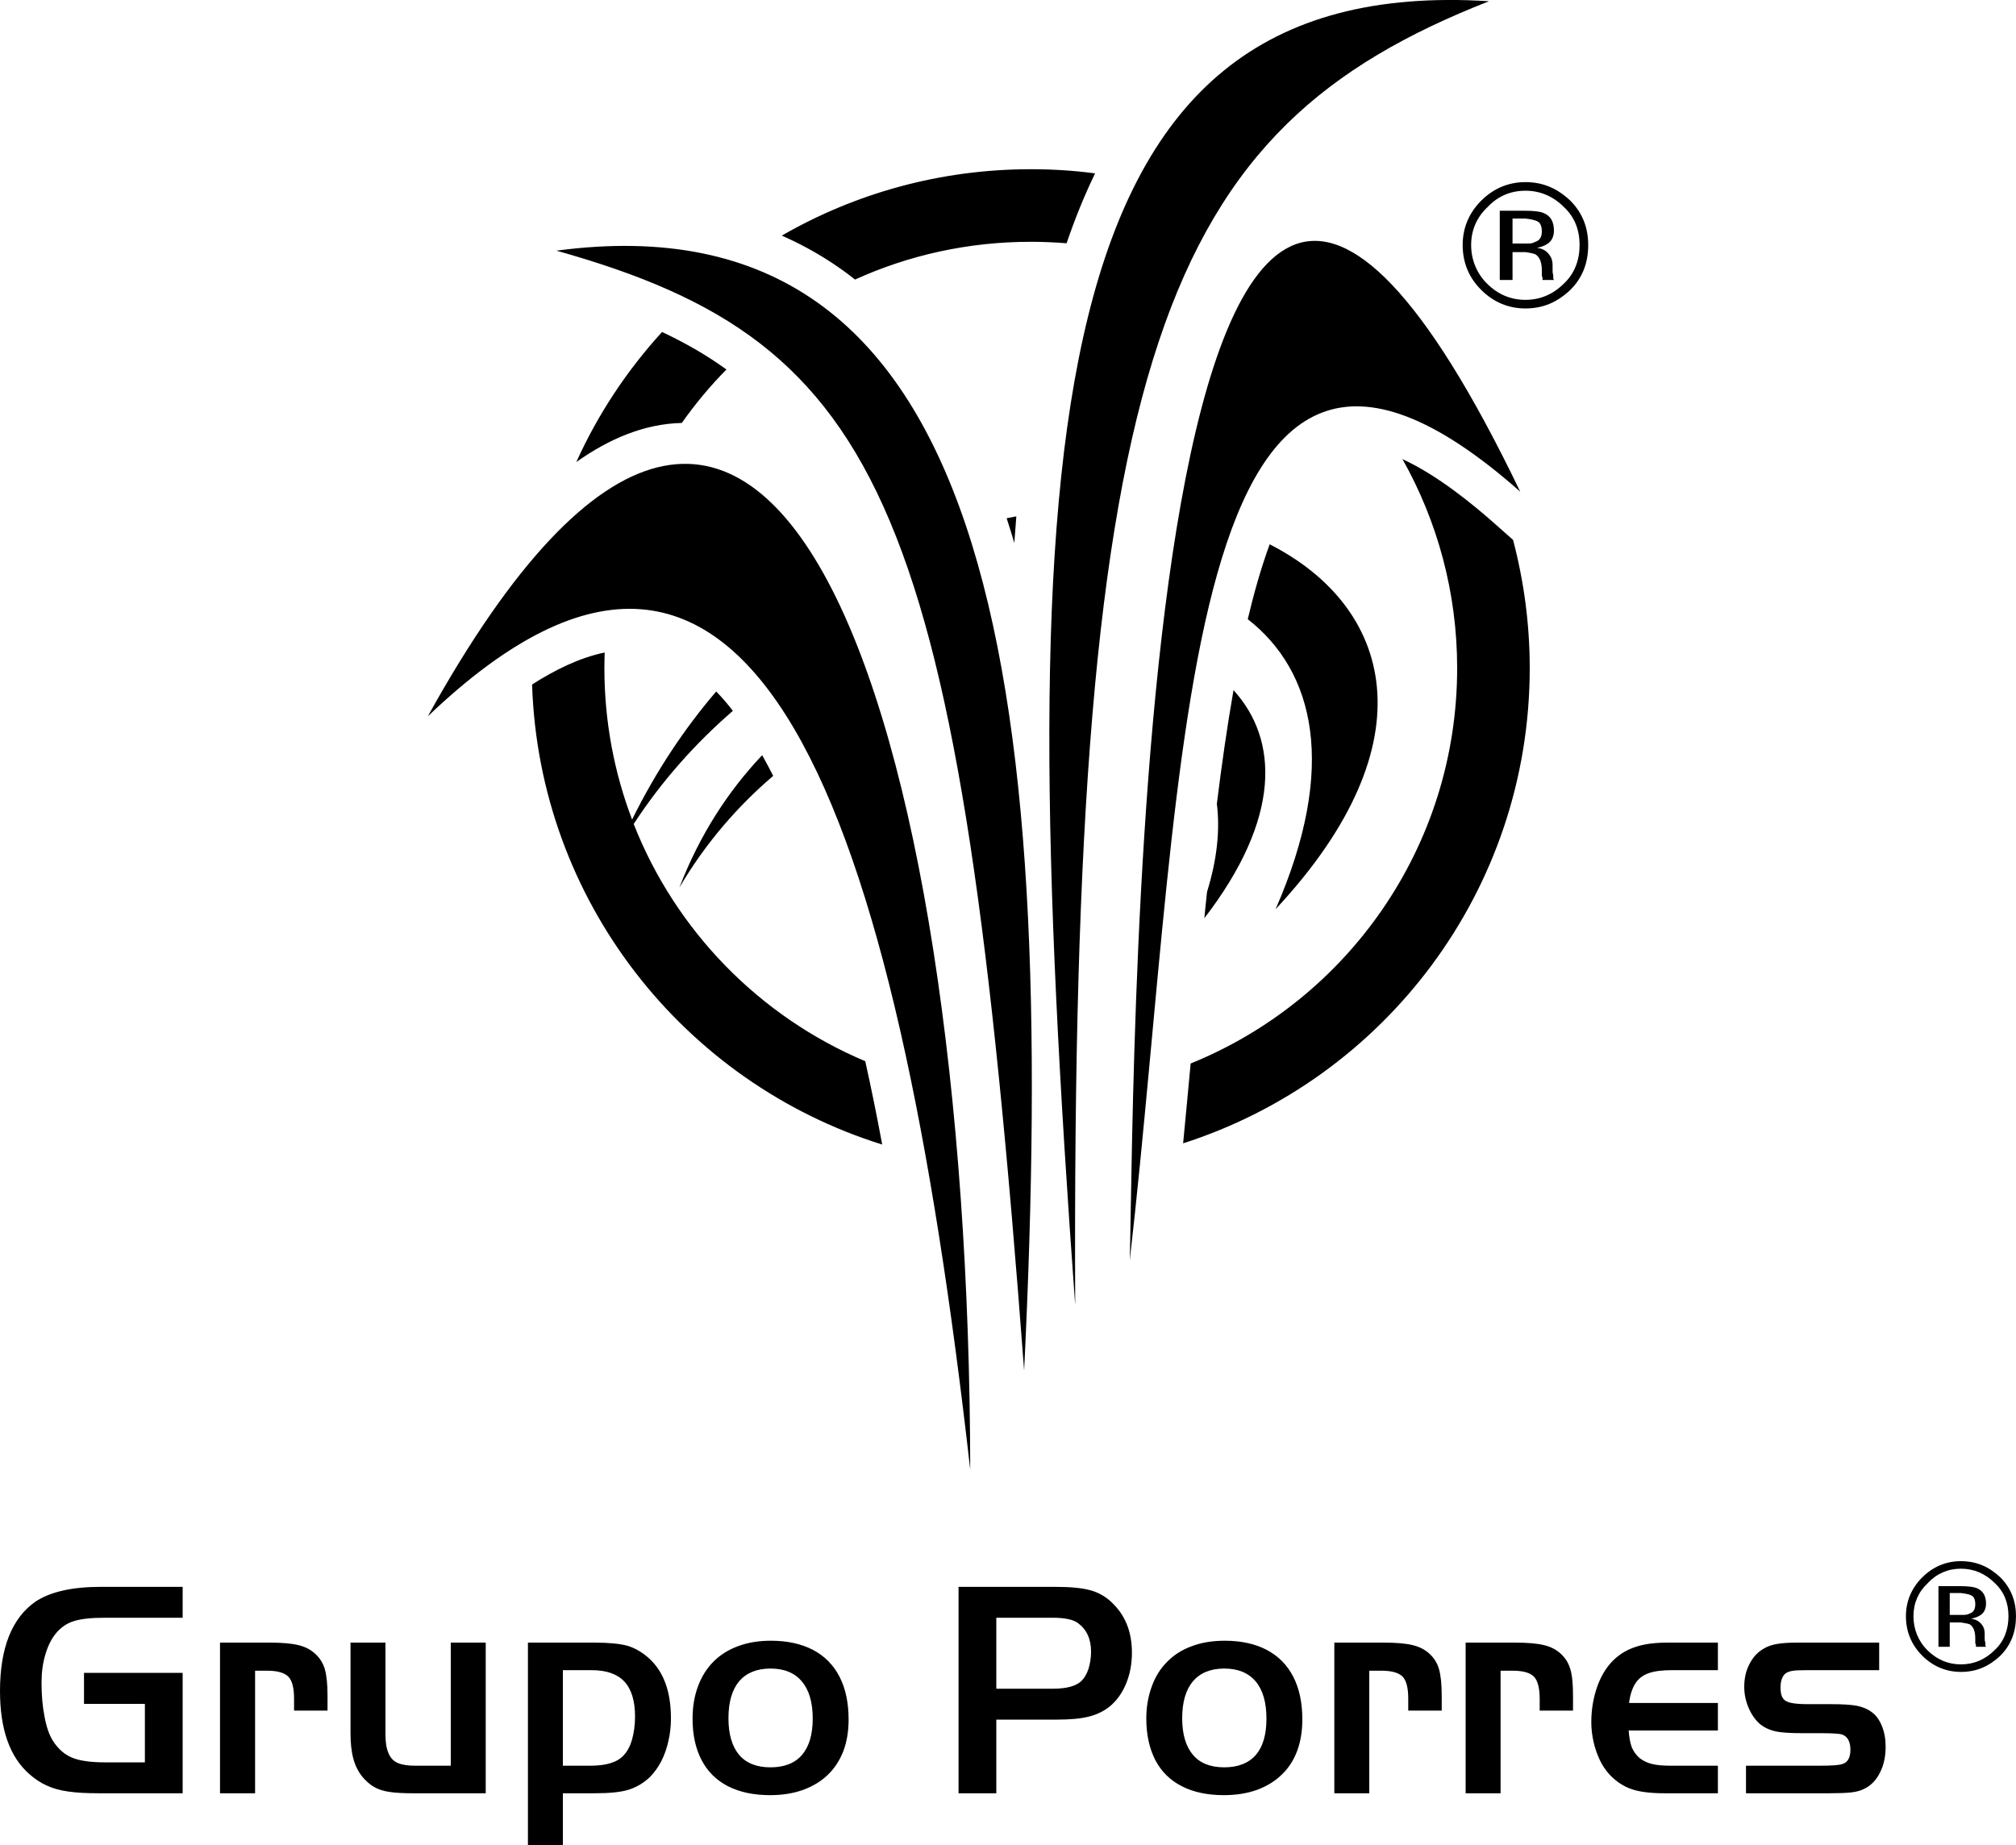 <?xml version="1.0" encoding="UTF-8"?> <svg xmlns="http://www.w3.org/2000/svg" xmlns:xlink="http://www.w3.org/1999/xlink" xml:space="preserve" width="150mm" height="137.302mm" version="1.1" style="shape-rendering:geometricPrecision; text-rendering:geometricPrecision; image-rendering:optimizeQuality; fill-rule:evenodd; clip-rule:evenodd" viewBox="0 0 15000 13730"> <defs> <style type="text/css"> .fil0 {fill:black} </style> </defs> <g id="Capa_x0020_1">  <path class="fil0" d="M11311 3658c-2895,-6021 -2867,4336 -2905,5719 428,-3742 343,-7984 2905,-5719zm-10686 8789l734 0 0 896 -620 0c-94,0 -171,-4 -231,-13 -60,-8 -113,-23 -159,-44 -46,-20 -89,-49 -131,-86 -145,-127 -218,-333 -218,-617 0,-321 88,-543 264,-666 110,-73 272,-110 487,-110l608 0 0 230 -580 0c-99,0 -176,8 -229,25 -53,16 -97,47 -133,90 -33,40 -60,92 -79,157 -20,65 -29,136 -29,212 0,91 7,174 22,250 14,76 34,135 61,179 38,60 85,103 142,127 56,24 139,36 249,36l295 0 0 -435 -453 0 0 -231zm1012 -225l365 0c95,0 169,6 219,19 51,12 92,34 125,65 34,31 58,69 71,114 13,46 20,111 20,198l0 110 -249 0 0 -88c0,-81 -14,-136 -43,-165 -29,-29 -81,-44 -158,-44l-89 0 0 912 -261 0 0 -1121zm1717 916l0 -916 260 0 0 1121 -541 0c-71,0 -130,-3 -176,-10 -47,-7 -85,-20 -115,-38 -30,-17 -59,-43 -87,-76 -30,-38 -53,-83 -66,-134 -14,-51 -21,-114 -21,-189l0 -674 260 0 0 683c0,57 7,104 22,138 14,35 36,60 68,74 32,14 75,21 130,21l266 0zm574 -916l495 0c107,0 190,8 247,24 56,17 109,48 159,93 109,99 163,248 163,446 0,59 -6,115 -19,170 -12,55 -30,105 -53,150 -23,45 -52,84 -86,119 -48,45 -102,76 -161,94 -58,17 -140,25 -246,25l-239 0 0 387 -260 0 0 -1508zm260 205l0 711 203 0c119,0 201,-25 248,-76 29,-30 50,-70 64,-120 14,-50 22,-107 22,-170 0,-117 -27,-204 -80,-261 -53,-56 -134,-84 -243,-84l-214 0zm1549 -219c121,0 225,23 312,68 87,46 153,113 198,201 45,88 67,194 67,317 0,87 -13,166 -39,235 -27,69 -65,128 -115,176 -50,49 -112,86 -185,113 -73,26 -154,39 -245,39 -122,0 -226,-22 -313,-66 -86,-44 -152,-109 -197,-195 -45,-86 -67,-189 -67,-308 0,-87 13,-167 40,-240 27,-73 66,-135 116,-185 50,-50 112,-89 184,-115 72,-27 153,-40 244,-40zm-4 207c-102,0 -179,32 -233,94 -53,63 -80,155 -80,276 0,119 27,209 79,272 53,62 131,93 234,93 103,0 181,-31 234,-92 53,-62 80,-152 80,-271 0,-120 -27,-213 -81,-276 -53,-64 -131,-96 -233,-96zm1680 380l0 548 -281 0 0 -1536 716 0c120,0 211,9 274,28 63,19 118,53 166,104 89,91 134,210 134,358 0,85 -15,163 -45,234 -30,71 -72,128 -125,170 -43,33 -94,58 -153,72 -59,15 -138,22 -236,22l-450 0zm0 -230l421 0c101,0 171,-19 212,-57 22,-22 40,-52 53,-91 12,-40 19,-82 19,-127 0,-94 -32,-165 -97,-213 -36,-27 -99,-40 -189,-40l-419 0 0 528zm1700 -357c122,0 226,23 312,68 87,46 153,113 198,201 45,88 67,194 67,317 0,87 -13,166 -39,235 -26,69 -64,128 -115,176 -50,49 -111,86 -184,113 -73,26 -155,39 -246,39 -122,0 -226,-22 -312,-66 -87,-44 -153,-109 -198,-195 -44,-86 -67,-189 -67,-308 0,-87 14,-167 41,-240 26,-73 65,-135 116,-185 49,-50 111,-89 183,-115 72,-27 154,-40 244,-40zm-4 207c-101,0 -179,32 -232,94 -54,63 -81,155 -81,276 0,119 27,209 80,272 52,62 130,93 233,93 103,0 181,-31 235,-92 53,-62 79,-152 79,-271 0,-120 -27,-213 -80,-276 -54,-64 -132,-96 -234,-96zm819 -193l364 0c96,0 169,6 220,19 50,12 92,34 125,65 34,31 57,69 70,114 13,46 20,111 20,198l0 110 -249 0 0 -88c0,-81 -14,-136 -42,-165 -29,-29 -81,-44 -158,-44l-90 0 0 912 -260 0 0 -1121zm977 0l364 0c96,0 169,6 220,19 51,12 92,34 125,65 34,31 57,69 70,114 14,46 20,111 20,198l0 110 -248 0 0 -88c0,-81 -15,-136 -43,-165 -29,-29 -81,-44 -158,-44l-90 0 0 912 -260 0 0 -1121zm1877 449l0 205 -664 0c4,53 12,94 23,124 12,29 31,57 58,81 28,21 58,36 93,44 35,9 83,13 143,13l347 0 0 205 -396 0c-104,0 -187,-10 -247,-31 -61,-21 -116,-58 -164,-109 -29,-32 -53,-68 -72,-108 -19,-41 -35,-85 -46,-134 -11,-48 -17,-98 -17,-147 0,-96 16,-186 46,-270 31,-84 74,-151 129,-201 46,-42 101,-73 164,-92 62,-20 139,-29 230,-29l373 0 0 205 -343 0c-71,0 -128,7 -171,22 -43,15 -76,40 -99,75 -23,35 -40,84 -48,147l661 0zm1200 -449l0 205 -523 0c-56,0 -95,1 -116,4 -22,3 -40,9 -55,18 -27,21 -40,57 -40,107 0,34 5,61 17,78 11,18 31,30 60,36 30,7 74,10 134,10l166 0c85,0 148,4 191,12 44,9 80,24 109,46 32,22 58,57 77,104 19,46 28,98 28,154 0,74 -14,140 -44,197 -29,57 -70,97 -122,120 -24,12 -56,20 -93,24 -38,4 -94,6 -167,6l-613 0 0 -205 545 0c92,0 148,-4 170,-12 41,-11 62,-47 62,-107 0,-62 -22,-100 -64,-114 -18,-5 -67,-9 -145,-9l-137 0c-98,0 -169,-4 -211,-14 -43,-9 -82,-27 -116,-54 -35,-31 -64,-72 -85,-122 -21,-49 -32,-101 -32,-155 0,-62 12,-118 38,-168 26,-51 60,-89 105,-115 29,-18 63,-30 101,-36 39,-7 90,-10 154,-10l606 0zm608 162c98,0 182,-37 252,-107 70,-65 102,-154 102,-252 0,-97 -32,-181 -102,-246 -70,-70 -154,-107 -252,-107l0 -56c117,0 210,42 294,121 79,79 116,177 116,288 0,117 -37,214 -116,294 -84,79 -177,121 -294,121l0 -56zm0 -312c33,5 52,9 66,14 28,19 41,51 41,107l0 33 5 13c0,5 0,5 0,10 0,0 0,0 0,4l75 0 -5 -9c0,0 0,-9 0,-23 -5,-9 -5,-23 -5,-33l0 -32c0,-24 -4,-47 -23,-70 -19,-23 -42,-37 -79,-42 28,-5 51,-14 65,-23 33,-19 47,-51 47,-89 0,-60 -24,-97 -70,-116 -23,-9 -65,-14 -117,-14l0 51c38,5 61,9 80,19 18,9 27,32 27,65 0,37 -13,61 -46,70 -14,9 -33,9 -61,9l0 56zm0 -400c-97,0 -181,37 -246,107 -70,65 -107,149 -107,246 0,98 37,187 102,252 70,70 154,107 251,107l0 0 0 56 0 0c-111,0 -209,-42 -288,-121 -79,-80 -121,-177 -121,-294 0,-111 42,-209 121,-288 79,-79 177,-121 288,-121l0 0 0 56 0 0zm0 130c0,0 -4,0 -9,0l-158 0 0 451 84 0 0 -181 60 0c9,0 19,0 23,0l0 -56c-4,0 -9,0 -14,0l-69 0 0 -163 65 0c9,0 14,0 18,0l0 -51zm-3511 -11793c-3376,-212 -3550,3220 -3079,9703 -31,-7128 660,-8752 3079,-9703zm-3459 10188c257,-5233 -255,-8762 -3480,-8332 2459,689 2998,1905 3480,8332zm-401 738c-8,-5538 -1477,-10227 -4036,-5605 2440,-2332 3481,705 4036,5605zm450 -9676c-674,0 -1307,180 -1852,494 127,56 250,122 369,200 61,40 119,82 176,127 398,-181 841,-281 1307,-281 90,0 179,4 267,11 61,-179 131,-353 212,-520 -156,-21 -316,-31 -479,-31zm-2743 1211c-260,285 -477,611 -638,968 244,-173 507,-285 785,-291 100,-142 211,-275 332,-398 -149,-108 -311,-200 -479,-279zm-967 2623c52,1612 1132,2964 2605,3423 -38,-205 -80,-413 -126,-620 -786,-331 -1410,-970 -1723,-1765 209,-321 461,-602 738,-842 -40,-52 -81,-100 -124,-144 -234,273 -446,589 -626,953 -133,-350 -206,-730 -206,-1127 0,-39 1,-77 2,-116 -184,38 -368,128 -540,238zm4844 3414c1496,-479 2579,-1881 2579,-3536 0,-330 -44,-649 -124,-954l-148 -131c-148,-130 -410,-348 -675,-470 259,460 407,990 407,1555 0,1332 -820,2471 -1983,2942 -18,198 -37,396 -56,594zm-1313 -4651c24,-5 48,-9 72,-14 -5,66 -10,132 -15,198 -18,-62 -37,-123 -57,-184zm1957 194c900,458 1212,1463 44,2715 462,-1057 291,-1769 -207,-2158 42,-178 96,-374 163,-557zm-486 2782c572,-744 554,-1326 217,-1697 -49,280 -89,563 -124,846 24,191 3,409 -73,655 -4,38 -8,76 -12,114l-8 82zm-3290 -1213c-253,267 -466,594 -616,985 193,-329 433,-605 698,-831 -27,-53 -54,-104 -82,-154zm5679 -3388c111,0 207,-42 287,-122 79,-74 116,-175 116,-286 0,-112 -37,-208 -116,-282 -80,-80 -176,-122 -287,-122l0 -64c133,0 239,48 334,138 91,91 133,202 133,330 0,132 -42,244 -133,334 -95,90 -201,138 -334,138l0 -64zm0 -355c37,5 58,10 74,16 32,21 48,58 48,122l0 37 5 16c0,5 0,5 0,10 0,0 0,0 0,6l85 0 -5 -11c0,0 0,-11 0,-26 -5,-11 -5,-27 -5,-38l0 -37c0,-26 -6,-53 -27,-79 -21,-27 -48,-43 -90,-48 32,-6 58,-16 74,-27 37,-21 53,-58 53,-101 0,-69 -26,-111 -79,-132 -27,-11 -75,-16 -133,-16l0 58c42,5 69,11 90,21 21,11 32,37 32,75 0,42 -16,69 -53,79 -16,11 -37,11 -69,11l0 64zm0 -457c-112,0 -207,42 -282,122 -79,74 -122,170 -122,282 0,111 43,212 117,286 80,80 175,122 287,122l0 0 0 64 0 0c-128,0 -239,-48 -329,-138 -91,-90 -138,-202 -138,-334 0,-128 47,-239 138,-330 90,-90 201,-138 329,-138l0 0 0 64 0 0zm0 149c0,0 -6,0 -11,0l-180 0 0 515 95 0 0 -207 69 0c11,0 21,0 27,0l0 -64c-6,0 -11,0 -16,0l-80 0 0 -186 75 0c10,0 15,0 21,0l0 -58z"></path> </g> </svg> 